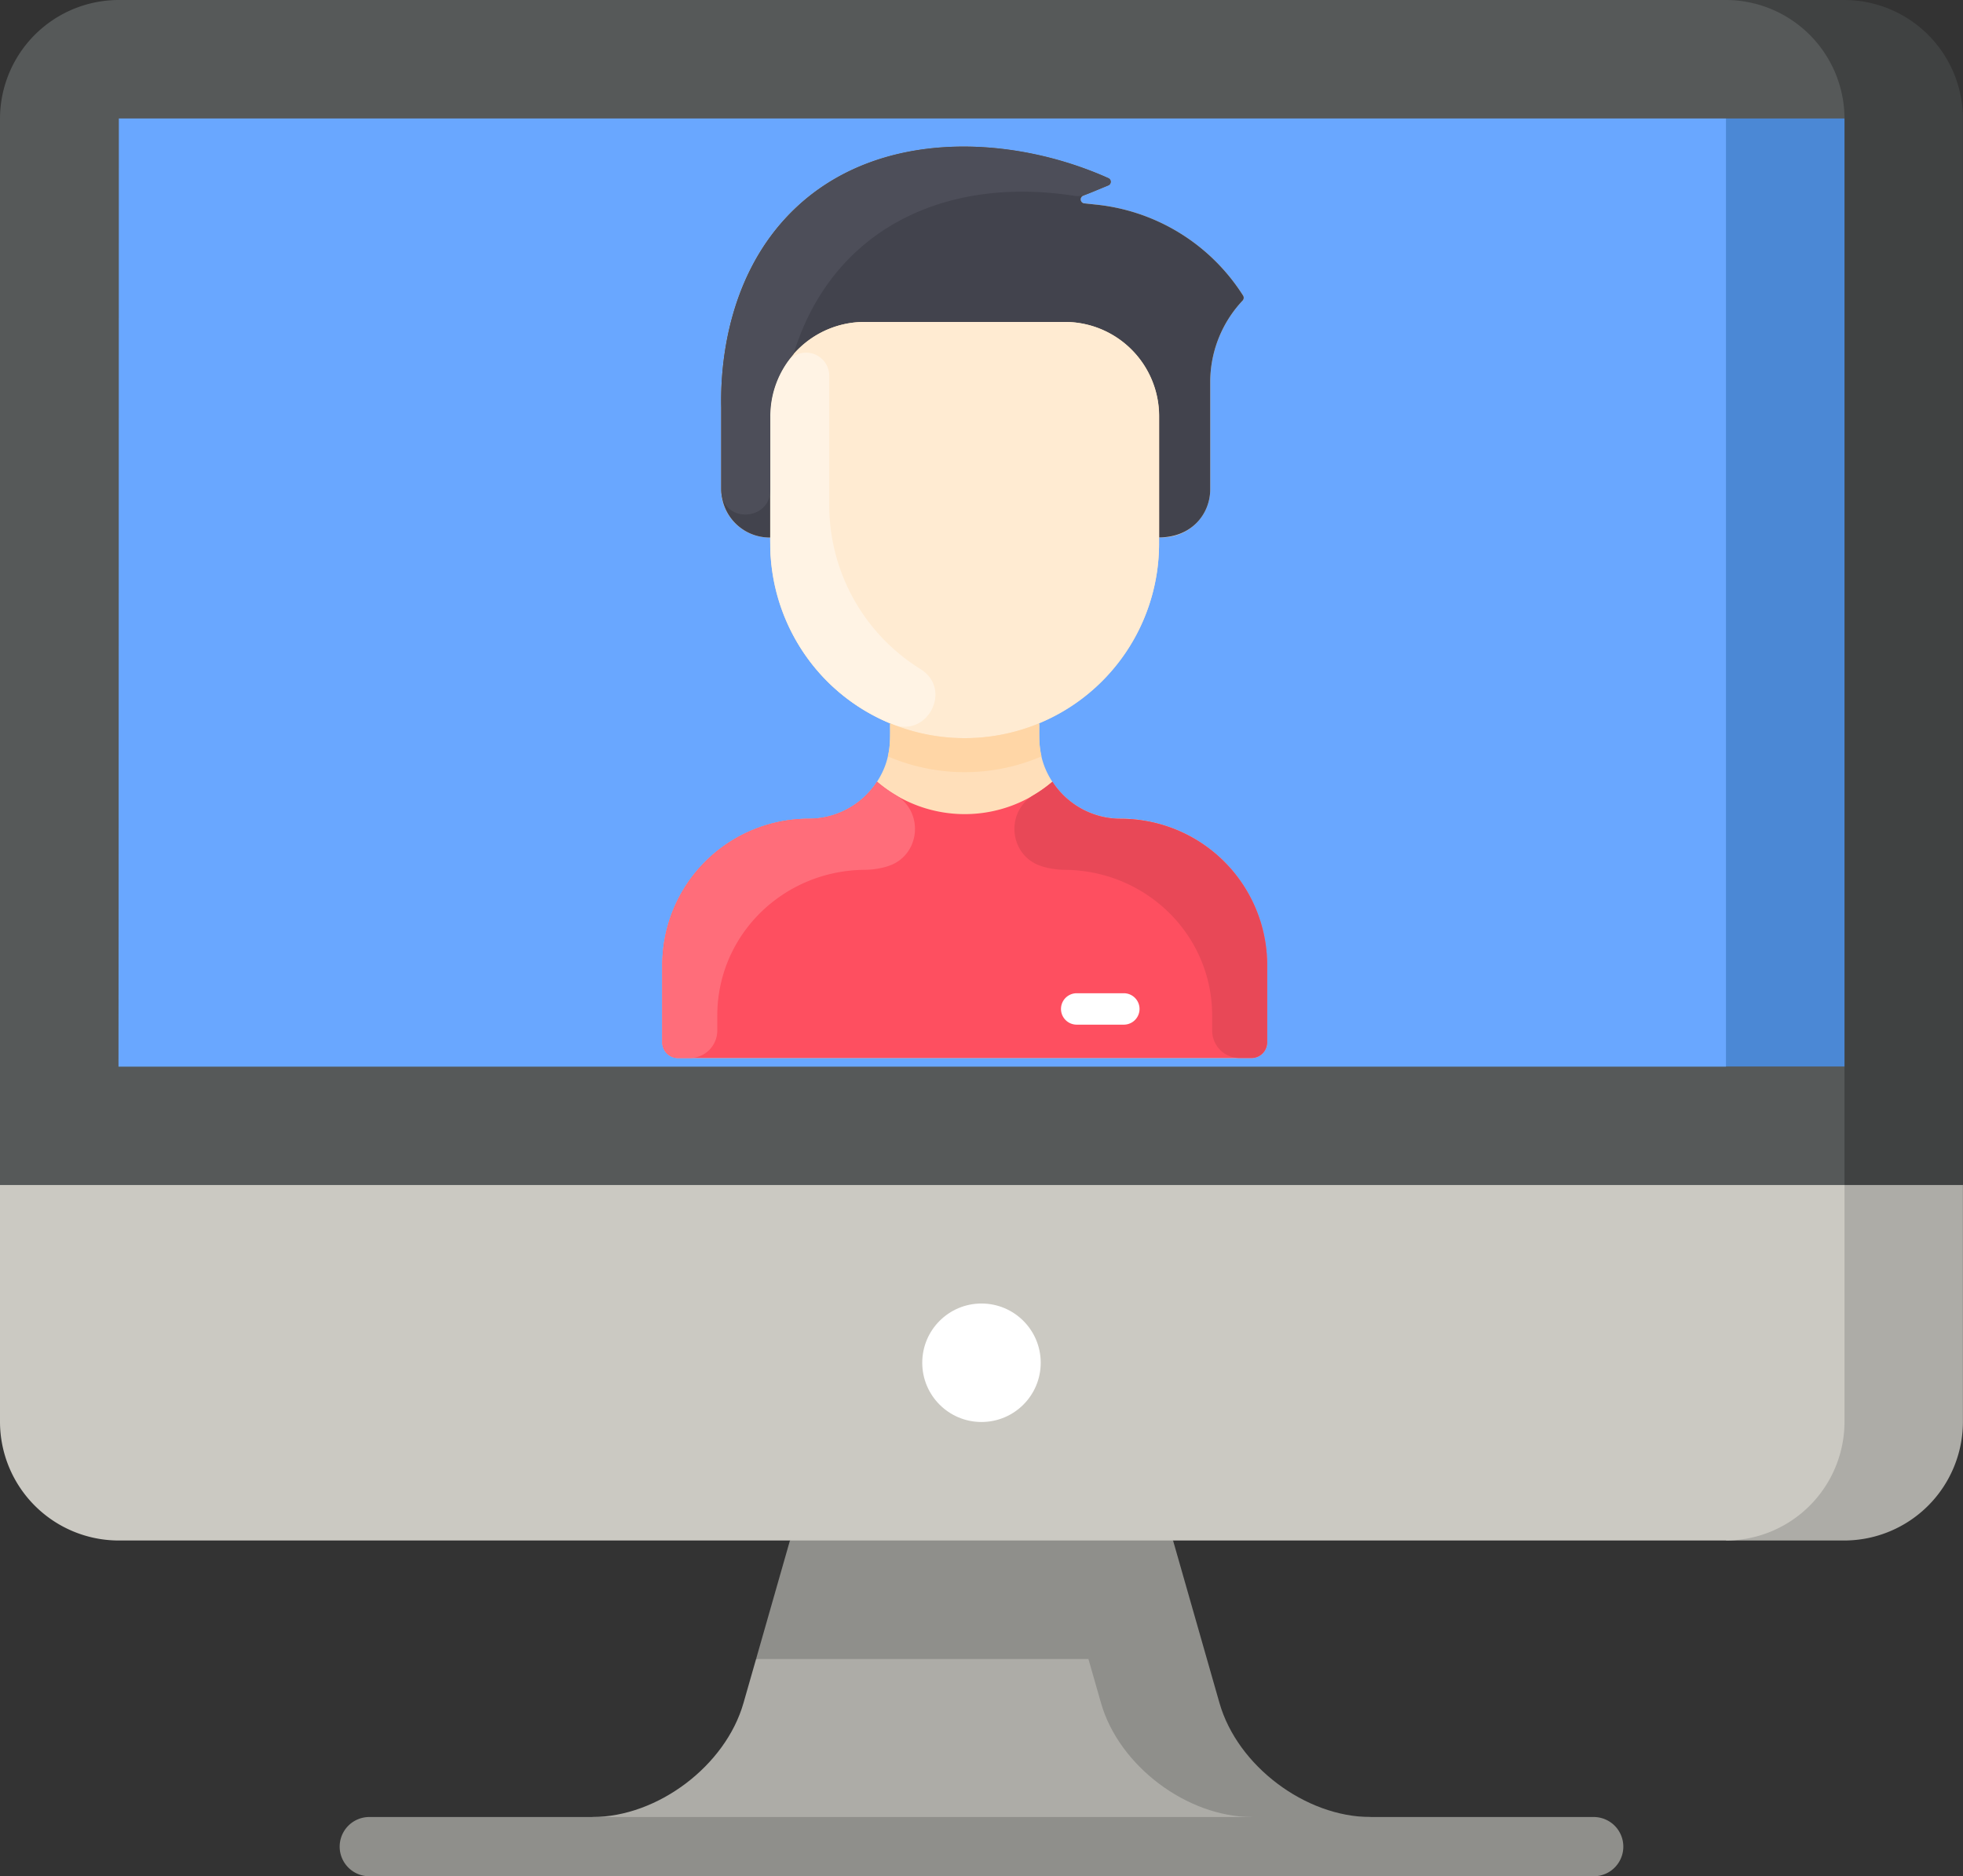 <svg xmlns="http://www.w3.org/2000/svg" viewBox="0 0 735.03 702.49"><rect x="0" y="0" width="735.03" height="702.49" fill="#333333" stroke="none"/><defs><style>.cls-1{fill:#adaca7;}.cls-2{fill:#8f8f8b;}.cls-3{fill:#cbc9c2;}.cls-4{fill:#404242;}.cls-5{fill:#565959;}.cls-6{fill:#4b88d5;}.cls-7{fill:#69a7ff;}.cls-8{fill:#fff;}.cls-9{fill:#ffdfba;}.cls-10{fill:#fe4f60;}.cls-11{fill:#42434d;}.cls-12{fill:#ffebd2;}.cls-13{fill:#fff3e4;}.cls-14{fill:#ffd6a6;}.cls-15{fill:#ff6d7a;}.cls-16{fill:#e84857;}.cls-17{fill:#4d4e59;}</style></defs><title>Fichier 7</title><g id="Calque_2" data-name="Calque 2"><g id="Pictogramme"><g id="tc"><path class="cls-1" d="M407.55,576.78,283.11,621.15l-4.72,16.49c-6.7,23.47-32.15,42.67-56.55,42.67V691.4H479.91Z"/><path class="cls-2" d="M456.63,637.64l-17.39-60.86-71.73-44.37-71.72,44.37-12.68,44.37H407.55l4.72,16.49c6.69,23.47,32.15,42.67,56.55,42.67L491,691.4l22.19-11.09C488.78,680.31,463.33,661.11,456.63,637.64Z"/><path class="cls-1" d="M646.29,576.78h44.37A44.5,44.5,0,0,0,735,532.41V443.68l-88.74-88.74Z"/><path class="cls-3" d="M0,532.41a44.5,44.5,0,0,0,44.37,44.37H646.29a44.5,44.5,0,0,0,44.37-44.37V266.21L0,443.68Z"/><path class="cls-4" d="M690.66,0H646.29l44.37,443.68H735V44.37A44.5,44.5,0,0,0,690.66,0Z"/><path class="cls-5" d="M690.66,44.37A44.5,44.5,0,0,0,646.29,0H44.37A44.5,44.5,0,0,0,0,44.37V443.68H690.66V399.31L367.51,221.82Z"/><path class="cls-6" d="M690.66,44.36l-44.36,0S367.51,221.82,367.51,221.82L646.29,399.31l44.37,0s0-354.91,0-354.92Z"/><path class="cls-7" d="M646.29,44.36l-601.79,0s-.07,355-.13,355l601.91,0s0-354.91,0-354.92Z"/><circle class="cls-8" cx="367.51" cy="510.23" r="22.18"/><path class="cls-2" d="M596.75,702.49H138.28a11.09,11.09,0,1,1,0-22.18H596.75a11.09,11.09,0,1,1,0,22.18Z"/><path class="cls-9" d="M474.49,361.39v28.87a5.88,5.88,0,0,1-5.88,5.88H253.87a5.88,5.88,0,0,1-5.88-5.88V361.39a54.85,54.85,0,0,1,54.85-54.84,30.45,30.45,0,0,0,25.56-13.87c5.45-8.38,4.89-15.67,4.89-21.55l.11-.28a72.81,72.81,0,0,1-45-67.29v-2.3a18.13,18.13,0,0,1-18.38-18V152.65c-.24-10.64.25-48.17,27.36-74.3C328.92,48,378.87,50.46,415.06,66.71a1.48,1.48,0,0,1-.06,2.71l-9.43,3.88a1.47,1.47,0,0,0,.4,2.82l4.58.5A74.21,74.21,0,0,1,465.5,110.7a1.57,1.57,0,0,1-.19,1.82,44.52,44.52,0,0,0-12.15,30.56v40.13a18,18,0,0,1-18,18H434v2.3a72.81,72.81,0,0,1-45,67.29l.11.28c0,5.71-.6,13.1,4.89,21.55a30.48,30.48,0,0,0,25.57,13.87,54.85,54.85,0,0,1,54.85,54.84Z"/><path class="cls-10" d="M474.49,361.39v28.87a5.88,5.88,0,0,1-5.88,5.88H253.87a5.88,5.88,0,0,1-5.88-5.88V361.39a54.85,54.85,0,0,1,54.85-54.84,30.43,30.43,0,0,0,25.56-13.87,50.48,50.48,0,0,0,65.67,0,30.46,30.46,0,0,0,25.57,13.87,54.85,54.85,0,0,1,54.85,54.84Z"/><path class="cls-11" d="M465.5,110.71a1.56,1.56,0,0,1-.19,1.81,44.53,44.53,0,0,0-12.15,30.56v40.13c0,9.12-6.86,18-19.12,18V155.84a35.29,35.29,0,0,0-35.3-35.3h-75a35.3,35.3,0,0,0-35.3,35.3v45.42a18.13,18.13,0,0,1-18.38-18V152.65c-.24-10.64.25-48.17,27.36-74.3C328.92,48,378.88,50.46,415.05,66.71a1.48,1.48,0,0,1-.05,2.71l-9.43,3.88a1.48,1.48,0,0,0,.4,2.83l4.58.49A74.15,74.15,0,0,1,465.5,110.71Z"/><path class="cls-12" d="M434,203.56a72.8,72.8,0,0,1-72.8,72.81c-37.87,0-72.81-29.44-72.81-75.11V155.84a35.3,35.3,0,0,1,35.3-35.3h75a35.29,35.29,0,0,1,35.3,35.3Z"/><path class="cls-8" d="M420.81,383.64H403.16a5.88,5.88,0,1,1,0-11.76h17.65a5.88,5.88,0,0,1,0,11.76Z"/><path class="cls-13" d="M344.75,250.58c12,7.49,2.53,25.85-10.57,20.59a72.82,72.82,0,0,1-45.75-67.61V155.84a35.11,35.11,0,0,1,6.2-20,8.69,8.69,0,0,1,15.87,5.27v47.73a72.28,72.28,0,0,0,34.25,61.72Z"/><path class="cls-14" d="M390,283.2a73,73,0,0,1-57.55,0c1-4.14.83-6.82.83-12.07l.11-.28a72.94,72.94,0,0,0,55.67,0l.11.28C389.18,276.39,389,279.06,390,283.2Z"/><path class="cls-15" d="M332.47,324.32a30.2,30.2,0,0,1-8.76,1.35c-30.37.27-55.13,24.28-55.13,54.65v5.53a10.29,10.29,0,0,1-10.3,10.29h-4.41a5.88,5.88,0,0,1-5.88-5.88V361.39a54.85,54.85,0,0,1,54.85-54.84,30.43,30.43,0,0,0,25.56-13.87,50.75,50.75,0,0,0,7,5c10.85,6.46,9.12,22.83-2.93,26.62Z"/><path class="cls-16" d="M390,324.32a30.15,30.15,0,0,0,8.76,1.35c30.37.27,55.13,24.28,55.13,54.65v5.53a10.29,10.29,0,0,0,10.3,10.29h4.41a5.88,5.88,0,0,0,5.88-5.88V361.39a54.85,54.85,0,0,0-54.85-54.84,30.46,30.46,0,0,1-25.57-13.87,50.06,50.06,0,0,1-7,5c-10.85,6.46-9.12,22.83,2.93,26.62Z"/><path class="cls-17" d="M415,69.42c-8.64,3.56-9.88,4.34-12.87,3.88-48.3-7.49-90.67,12.49-105.06,59.41h0a35.13,35.13,0,0,0-8.64,23.13v27.59c0,11.91-18.38,12.73-18.38-.22V152.65c-.24-10.64.25-48.17,27.36-74.3C328.92,48,378.87,50.46,415.06,66.71A1.48,1.48,0,0,1,415,69.42Z"/></g></g></g></svg>